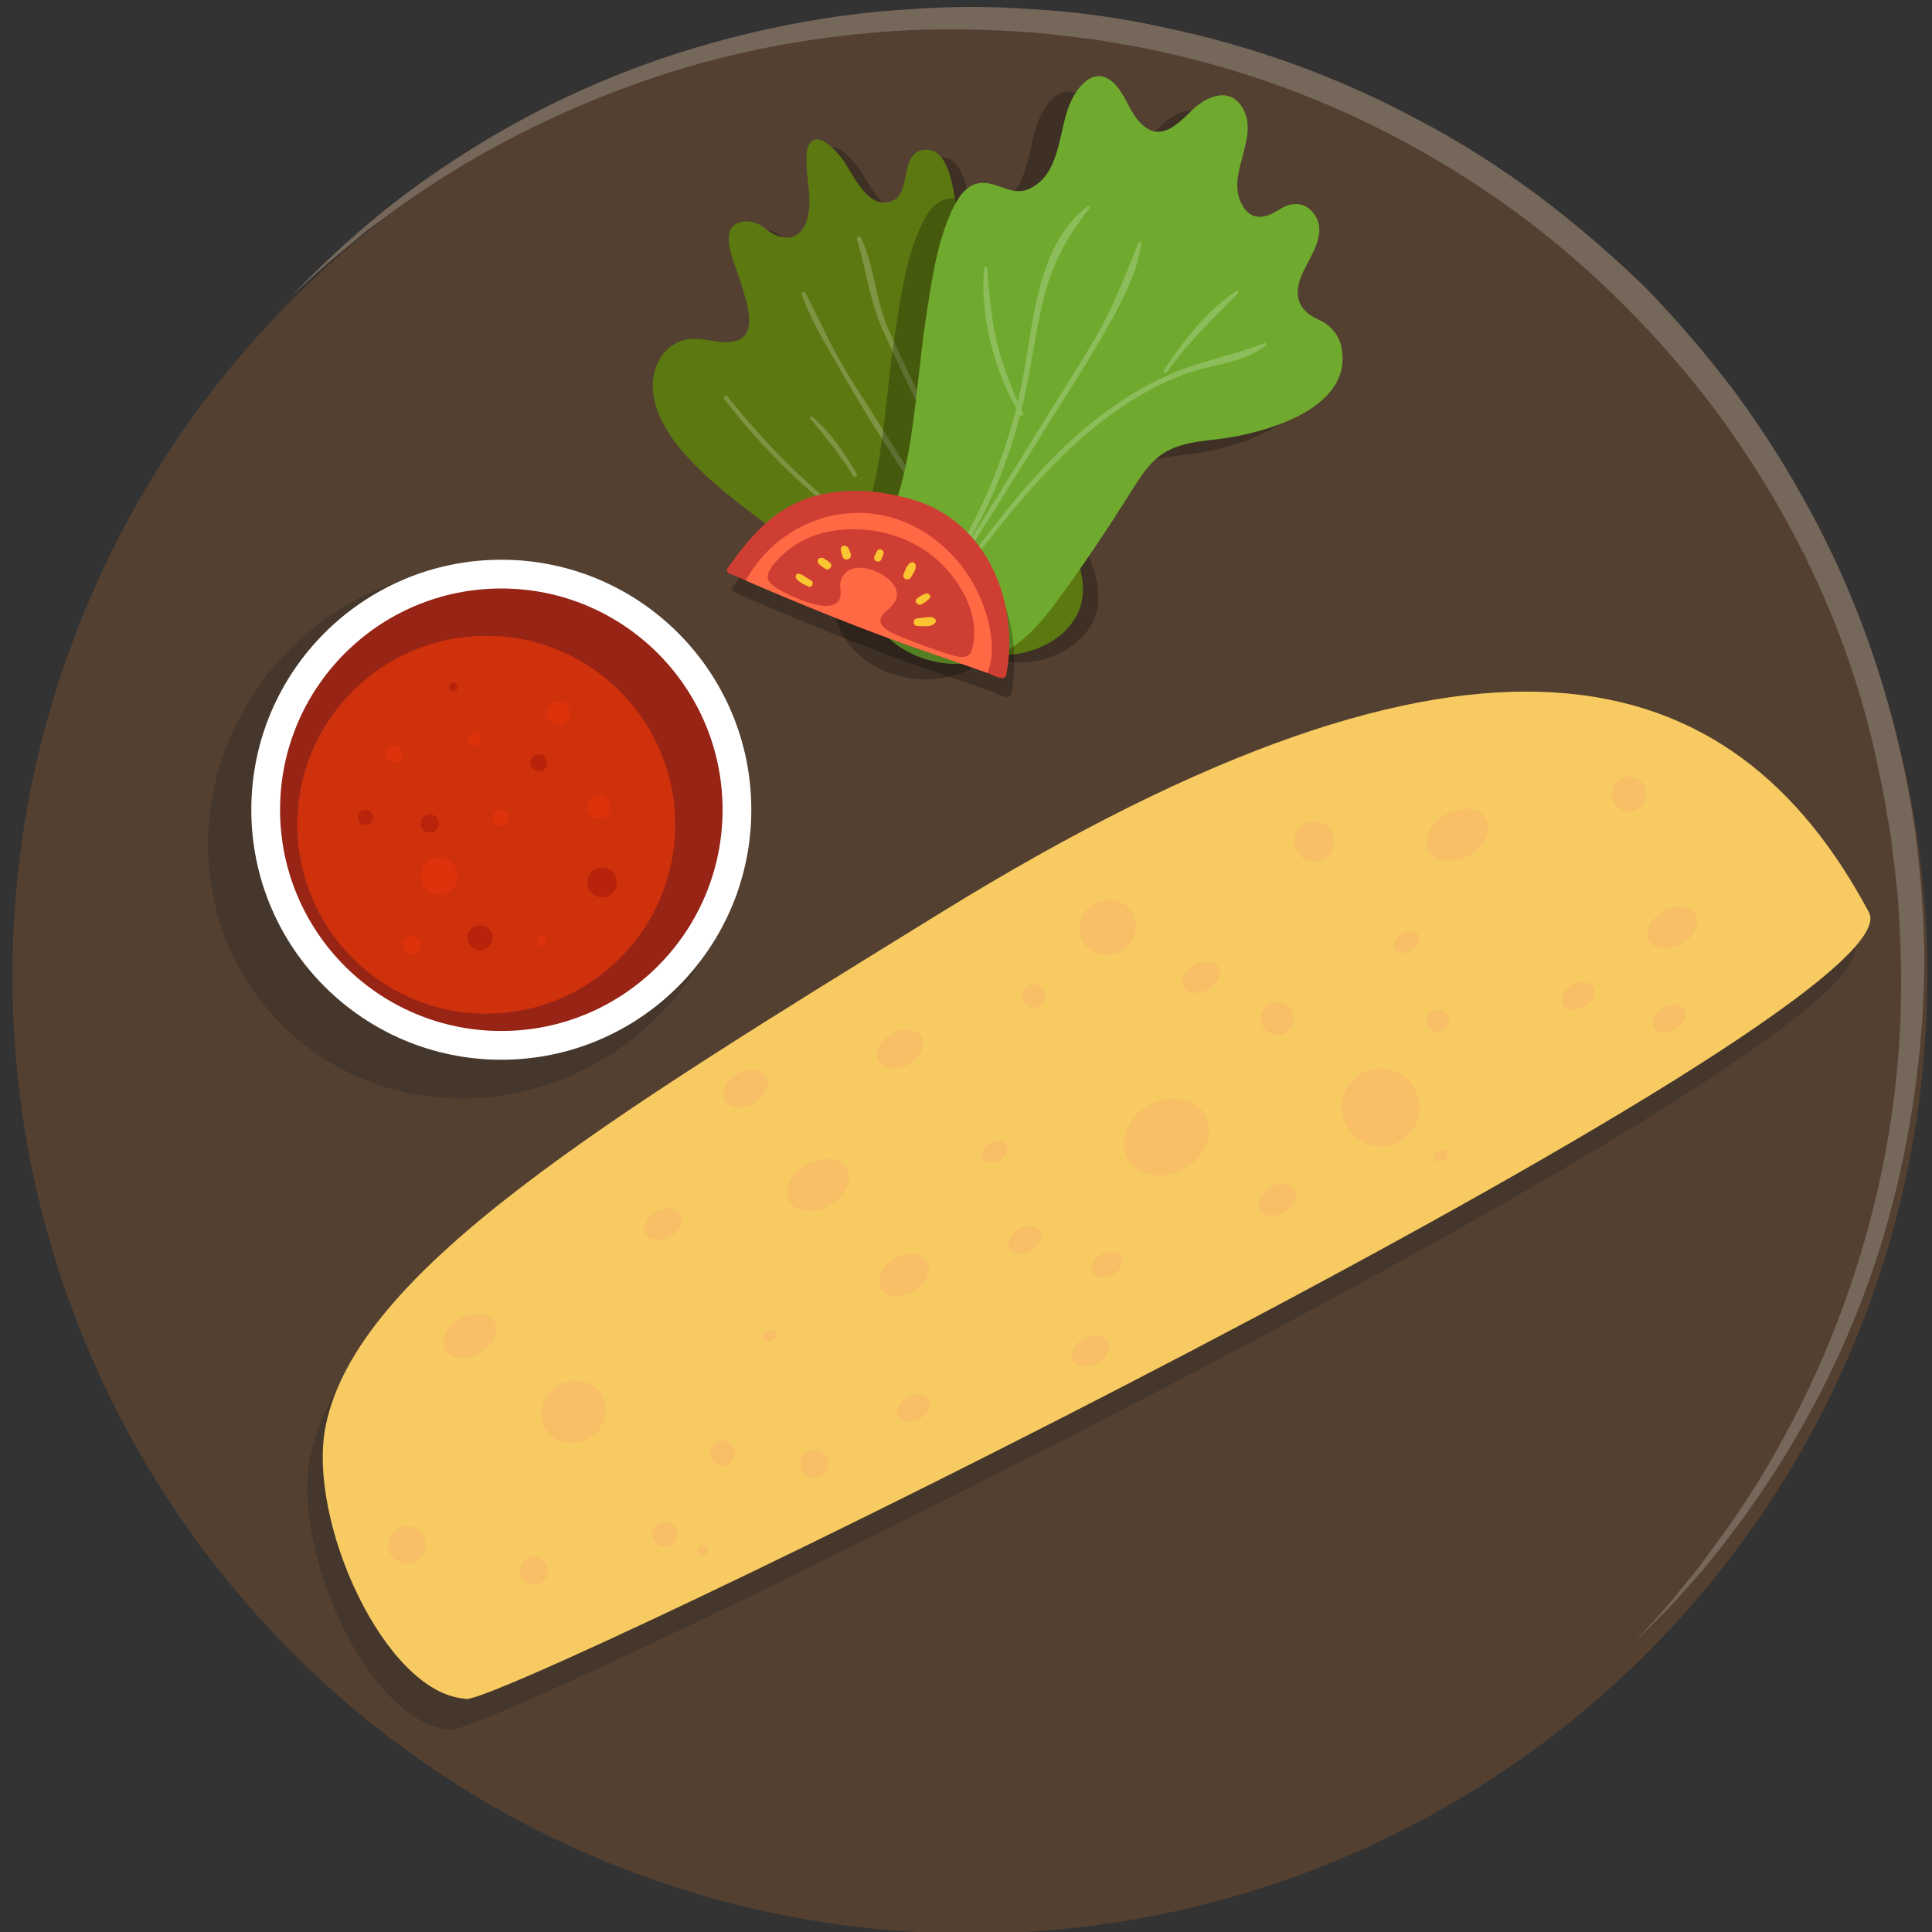 <?xml version="1.0" encoding="UTF-8"?>
<svg xmlns="http://www.w3.org/2000/svg" viewBox="0 0 250 250">
  <rect x="0" y="0" width="250" height="250" fill="#333333" stroke="none"/>
  <defs>
    <style>
      .cls-1 {
        fill: #8dbc5a;
      }

      .cls-2 {
        fill: #5c7811;
      }

      .cls-3 {
        fill: #fff;
      }

      .cls-4, .cls-5, .cls-6, .cls-7 {
        opacity: .25;
      }

      .cls-5 {
        mix-blend-mode: multiply;
      }

      .cls-8 {
        fill: #f8cb62;
      }

      .cls-8, .cls-9, .cls-7 {
        fill-rule: evenodd;
      }

      .cls-10 {
        isolation: isolate;
      }

      .cls-11 {
        fill: #ff6a45;
      }

      .cls-12 {
        fill: #76675b;
      }

      .cls-13 {
        fill: #ce310b;
      }

      .cls-14 {
        fill: #534031;
      }

      .cls-15 {
        fill: #7f9443;
      }

      .cls-16 {
        fill: #dd320b;
      }

      .cls-6, .cls-7 {
        fill: #1d1d1b;
      }

      .cls-17 {
        fill: #6faa2e;
      }

      .cls-18 {
        fill: #b7230b;
      }

      .cls-19 {
        fill: #fbc532;
      }

      .cls-20 {
        fill: #cf3e32;
      }

      .cls-9 {
        fill: #f8bf66;
      }

      .cls-21 {
        fill: #972415;
      }
    </style>
  </defs>
  <g class="cls-10">
    <g id="Ebene_1">
      <g id="Ebene_1-2" data-name="Ebene_1">
        <g id="Ebene_1-2">
          <circle class="cls-14" cx="125.5" cy="126.3" r="123.9"/>
          <path class="cls-12" d="M37.6,38.4l3.1-3.1c1-1,2.3-2.2,3.8-3.6.8-.7,1.6-1.4,2.5-2.2l2.9-2.4c11.5-9.1,24.6-16.1,38.7-20.5,9.4-2.9,19.1-4.8,29-5.4,5.4-.4,10.8-.4,16.1,0,5.6.3,11.2,1.1,16.7,2.3,11.6,2.4,22.7,6.4,33.1,12,5.4,2.8,10.5,6.1,15.4,9.7,4.9,3.7,9.6,7.7,14,12,4.2,4.3,8.2,9,11.8,13.8,3.6,4.9,6.8,10,9.7,15.4,5.6,10.4,9.6,21.6,12,33.2,1.2,5.5,1.9,11.1,2.3,16.7.4,5.4.4,10.8,0,16.1-.7,9.8-2.5,19.6-5.4,29-4.4,14-11.4,27.1-20.5,38.7l-2.4,3c-.8.9-1.5,1.7-2.2,2.5-1.4,1.5-2.5,2.8-3.6,3.8l-3.1,3.1,2.9-3.2c1-1,2.1-2.4,3.4-4l2.1-2.6,2.2-3c3.8-5.1,7.1-10.5,10-16.1,3.8-7.3,6.8-14.9,9.1-22.8,2.7-9.3,4.3-18.9,4.7-28.5.2-5.3.1-10.5-.3-15.8-.2-2.7-.6-5.4-.9-8.1-.2-1.4-.5-2.7-.7-4.1s-.5-2.7-.8-4.1c-2.2-11.2-6.2-22.1-11.7-32.2-2.8-5.2-6-10.1-9.5-14.9-7.2-9.5-15.6-18-25.1-25.1-4.7-3.5-9.7-6.7-14.9-9.5-10.1-5.5-21-9.5-32.2-11.9-1.4-.3-2.7-.6-4.1-.8s-2.7-.5-4.1-.7c-2.7-.3-5.4-.7-8.1-.9-5.2-.4-10.5-.5-15.8-.3-9.7.5-19.2,2-28.5,4.7-7.9,2.3-15.5,5.4-22.7,9.1-5.6,2.9-11,6.2-16.1,10l-3,2.2-2.5,2.1c-1.6,1.3-2.9,2.4-4,3.4l-3.3,3h0Z"/>
        </g>
      </g>
      <g>
        <ellipse class="cls-6" cx="61.35" cy="107.73" rx="35.18" ry="33.63" transform="translate(-58.21 74.94) rotate(-45)"/>
        <circle class="cls-3" cx="64.87" cy="104.78" r="32.35"/>
        <circle class="cls-21" cx="64.87" cy="104.78" r="28.63"/>
        <circle class="cls-13" cx="62.92" cy="106.72" r="24.45"/>
        <circle class="cls-16" cx="51" cy="97.6" r="1.1"/>
        <circle class="cls-16" cx="61.33" cy="95.65" r=".85"/>
        <circle class="cls-16" cx="56.82" cy="113.36" r="2.38"/>
        <path class="cls-16" d="M78.96,104.45c0,.82-.67,1.49-1.49,1.49s-1.49-.67-1.49-1.49.67-1.49,1.49-1.49,1.49.67,1.49,1.49Z"/>
        <path class="cls-16" d="M54.44,122.32c0,.65-.52,1.17-1.17,1.17s-1.17-.52-1.17-1.17.52-1.17,1.17-1.17,1.17.52,1.17,1.17Z"/>
        <path class="cls-16" d="M70.71,121.77c0,.34-.28.62-.62.62s-.62-.28-.62-.62.28-.62.62-.62.62.28.62.62Z"/>
        <path class="cls-16" d="M73.8,92.29c0,.85-.69,1.54-1.54,1.54s-1.54-.69-1.54-1.54.69-1.54,1.54-1.54,1.54.69,1.54,1.54Z"/>
        <path class="cls-16" d="M65.83,105.83c0,.58-.47,1.05-1.05,1.05s-1.05-.47-1.05-1.05.47-1.05,1.05-1.05,1.05.47,1.05,1.05Z"/>
        <path class="cls-18" d="M70.82,98.69c0,.6-.49,1.09-1.09,1.09s-1.09-.49-1.09-1.09.49-1.09,1.09-1.09,1.09.49,1.09,1.09Z"/>
        <path class="cls-18" d="M48.26,105.76c0,.54-.44.98-.98.98s-.98-.44-.98-.98.44-.98.98-.98.98.44.98.98Z"/>
        <path class="cls-18" d="M56.78,106.56c0,.65-.52,1.17-1.17,1.17s-1.17-.52-1.17-1.17.52-1.17,1.17-1.17,1.17.52,1.17,1.17Z"/>
        <path class="cls-18" d="M63.73,121.36c0,.9-.73,1.62-1.62,1.62s-1.62-.73-1.62-1.62.73-1.62,1.62-1.62,1.62.73,1.62,1.62Z"/>
        <circle class="cls-18" cx="77.9" cy="114.18" r="1.92"/>
        <circle class="cls-18" cx="58.66" cy="88.91" r=".55"/>
      </g>
      <g>
        <g>
          <path class="cls-4" d="M140.29,70.63c-4.23-9.51-10.22-18.34-12.44-28.64-1.1-5.1-1.3-10.34-2.3-15.46-.38-1.94-1.01-6.47-3.96-6.15-3.36.36-1.46,5.79-4.35,6.7-3.05.97-4.86-3.61-6.2-5.44-.67-.91-2.97-3.64-4.19-2.17-.33.4-.42.93-.46,1.44-.24,2.8.84,5.69.06,8.44-.58,2.07-2.17,3.05-4.35,1.95-.77-.39-1.33-1.07-2.15-1.38-.77-.29-1.74-.41-2.51-.05-.91.42-1.14,1.11-1.14,2.05.01,1.87,1.12,4.12,1.64,5.91.77,2.67,2.55,7.33-1.89,7.45-1.72.05-3.4-.67-5.13-.36-3.06.55-4.66,3.6-4.44,6.52.28,3.64,2.71,6.91,5.16,9.44,3.16,3.27,6.92,6,10.55,8.72,2.77,2.08,5.61,4.07,8.52,5.95,0,.16.09.33.26.44,4.02,2.61,8.17,5.27,12.46,7.4,3.2,1.59,6.83,2.8,10.44,2.18,2.92-.5,5.84-2.1,7.34-4.73,1.9-3.35.5-6.99-.93-10.22Z"/>
          <path class="cls-2" d="M138.29,69.63c-4.23-9.51-10.22-18.34-12.44-28.64-1.1-5.1-1.3-10.34-2.3-15.46-.38-1.94-1.01-6.47-3.96-6.15-3.36.36-1.46,5.79-4.35,6.7-3.05.97-4.86-3.61-6.2-5.44-.67-.91-2.97-3.64-4.19-2.17-.33.4-.42.93-.46,1.44-.24,2.8.84,5.69.06,8.44-.58,2.07-2.17,3.05-4.35,1.95-.77-.39-1.33-1.07-2.15-1.38-.77-.29-1.74-.41-2.51-.05-.91.42-1.14,1.11-1.14,2.05.01,1.87,1.12,4.12,1.64,5.91.77,2.67,2.55,7.33-1.89,7.45-1.72.05-3.4-.67-5.13-.36-3.06.55-4.66,3.6-4.44,6.52.28,3.64,2.71,6.91,5.16,9.44,3.16,3.27,6.92,6,10.55,8.72,2.77,2.08,5.61,4.07,8.52,5.95,0,.16.09.33.26.44,4.02,2.61,8.17,5.27,12.46,7.4,3.2,1.59,6.83,2.8,10.44,2.18,2.92-.5,5.84-2.1,7.34-4.73,1.9-3.35.5-6.99-.93-10.22Z"/>
          <path class="cls-15" d="M131.67,77.4c-6.84-3.72-11.01-11.66-15.05-18.01-2.13-3.35-4.22-6.74-6.36-10.08-2.33-3.64-4.08-7.54-6.01-11.4-.14-.27-.6-.08-.5.21,1.47,4.07,3.87,7.74,6.01,11.48,2.19,3.84,4.61,7.57,7,11.29,3.68,5.73,7.53,12.64,13.49,16.35-7.38-.88-13.98-5.46-19.78-9.82-6.15-4.62-11.55-10.13-16.35-16.13-.18-.23-.59.09-.41.32,4.86,6.4,10.66,11.99,17.12,16.77,6,4.44,13.07,9.04,20.71,9.55.29.02.39-.4.14-.54Z"/>
          <path class="cls-15" d="M132.61,75.34c-5-6.47-8.76-13.57-12.17-20.99-1.77-3.86-3.66-7.67-5.41-11.55-1.75-3.89-1.83-8.24-3.62-12.06-.14-.3-.62-.08-.53.23,1.21,3.94,1.67,8.03,3.38,11.82,1.8,3.99,3.72,7.95,5.64,11.88,3.54,7.26,7.06,14.77,12.47,20.85.11.13.34-.05.24-.19Z"/>
          <path class="cls-15" d="M120.98,35.7c-.04-.15-.27-.12-.27.04-.08,3.43.02,6.98.14,10.42.11,3.01.6,5.84,2.06,8.5.13.24.47.03.36-.22-1.5-3.31-1.84-6.86-1.89-10.46-.04-2.72.29-5.63-.4-8.28Z"/>
          <path class="cls-15" d="M110.86,61.33c-1.55-2.71-3.36-5.33-5.72-7.39-.18-.16-.4.08-.26.26,1.97,2.39,3.93,4.73,5.51,7.41.18.3.64.03.47-.28Z"/>
        </g>
        <g>
          <path class="cls-4" d="M169.63,47.13c-.24-1.33-.92-2.42-2.02-3.21-.66-.48-1.48-.72-2.14-1.2-1.93-1.41-1.83-3.35-.93-5.34,1.11-2.44,3.65-5.73,1.04-8.21-.84-.8-1.92-.94-3-.58-.72.24-1.31.74-1.99,1.06-2.1,1.01-3.52.05-4.21-1.94-1.33-3.85,2.71-8.25.28-11.94-1.73-2.62-4.68-1.21-6.46.54-2.06,2.02-4.34,4.3-6.92,1.27-1.24-1.46-1.79-3.59-3.22-4.89-2.4-2.19-4.56.36-5.56,2.61-1.59,3.58-1.17,9.32-5.4,11.17-2.36,1.04-4.39-1.35-6.76-.69-1.31.37-2.19,1.55-2.79,2.7-2.25,4.32-2.99,9.81-3.72,14.57-.92,5.99-1.26,12.07-2.38,18.03-.67,3.57-1.81,7.03-3.09,10.43-1.1,2.92-3.04,5.68-2.06,8.84.98,3.18,3.53,5.44,6.57,6.63,3.1,1.22,6.72,1.27,9.82.01,3.69-1.49,6.26-4.69,8.54-7.82,3.16-4.33,6.14-8.8,8.99-13.33,1.27-2.02,2.55-4.2,4.7-5.41,2.06-1.16,4.5-1.35,6.8-1.62,5.64-.68,17.31-3.81,15.89-11.67Z"/>
          <path class="cls-17" d="M173.63,45.13c-.24-1.33-.92-2.42-2.02-3.21-.66-.48-1.48-.72-2.14-1.2-1.93-1.41-1.83-3.35-.93-5.34,1.11-2.44,3.65-5.73,1.04-8.21-.84-.8-1.92-.94-3-.58-.72.24-1.31.74-1.99,1.06-2.1,1.01-3.52.05-4.21-1.94-1.33-3.85,2.71-8.25.28-11.94-1.73-2.62-4.68-1.21-6.46.54-2.06,2.02-4.34,4.3-6.92,1.27-1.24-1.46-1.79-3.59-3.22-4.89-2.4-2.19-4.56.36-5.56,2.61-1.59,3.58-1.17,9.32-5.4,11.17-2.36,1.04-4.39-1.35-6.76-.69-1.31.37-2.19,1.55-2.79,2.7-2.25,4.32-2.99,9.81-3.72,14.57-.92,5.99-1.26,12.07-2.38,18.03-.67,3.57-1.81,7.03-3.09,10.43-1.1,2.92-3.04,5.68-2.06,8.84.98,3.18,3.53,5.44,6.57,6.63,3.1,1.22,6.72,1.27,9.82.01,3.69-1.49,6.26-4.69,8.54-7.82,3.16-4.33,6.14-8.8,8.99-13.33,1.27-2.02,2.55-4.2,4.7-5.41,2.06-1.16,4.5-1.35,6.8-1.62,5.64-.68,17.31-3.81,15.89-11.67Z"/>
          <path class="cls-1" d="M140.74,26.7c-6.35,4.76-6.98,14.46-8.27,21.62-.22,1.23-.48,2.46-.77,3.67-1.15-2.6-2.14-5.26-2.78-8.04-.71-3.07-.9-6.17-1.21-9.29-.02-.2-.33-.18-.35.01-.6,6.1,1.22,12.79,4.13,18.19-2.09,8.32-5.69,16.16-10.69,23.19-.2.28.23.59.44.31,5.03-6.81,8.66-14.44,10.76-22.62.18.13.48-.04.37-.29-.06-.14-.13-.28-.19-.42.1-.42.2-.83.3-1.25.98-4.38,1.49-8.86,2.59-13.22,1.12-4.44,3.06-8.08,5.93-11.63.12-.15-.1-.34-.24-.23Z"/>
          <path class="cls-1" d="M147.33,31.38c-1.76,4.33-3.3,8.45-5.69,12.51-2.16,3.66-4.46,7.24-6.7,10.85-4.81,7.72-9.57,15.46-14.35,23.2-.16.26.22.54.39.28,5.09-8.09,10.19-16.17,15.25-24.28,2.38-3.82,4.85-7.6,7.05-11.53,1.89-3.37,3.91-7.06,4.39-10.94.02-.2-.26-.26-.34-.08Z"/>
          <path class="cls-1" d="M163.57,44.4c-3.94,1.59-8.14,2.3-12.05,3.98-3.49,1.5-6.74,3.54-9.72,5.89-6.9,5.44-12.26,12.46-17.45,19.47-.16.22.18.46.34.25,5.43-6.9,10.86-14.01,17.85-19.43,3.26-2.53,6.84-4.67,10.71-6.13,3.38-1.27,7.64-1.4,10.52-3.71.17-.14,0-.4-.2-.32Z"/>
          <path class="cls-1" d="M159.97,37.65c-3.8,2.54-6.88,6.48-9.37,10.26-.16.24.2.51.37.27,2.7-3.83,6-6.9,9.23-10.25.16-.16-.03-.4-.22-.27Z"/>
        </g>
        <g>
          <path class="cls-5" d="M94.92,76.59c8.18,3.57,16.46,6.99,24.89,9.93,2.93,1.02,5.86,2,8.78,3.06.54.2,2.08,1.16,2.27.16,1.74-9.17-2.35-19.74-12.04-22.63-4.15-1.24-8.78-1.63-13.01-.4-4.98,1.45-8.13,5.19-11.03,9.28-.14.2-.09.49.15.6Z"/>
          <path class="cls-20" d="M94.27,74.15c8.18,3.57,16.46,6.99,24.89,9.93,2.93,1.02,5.86,2,8.78,3.06.54.2,2.08,1.16,2.27.16,1.74-9.17-2.35-19.74-12.04-22.63-4.15-1.24-8.78-1.63-13.01-.4-4.98,1.45-8.13,5.19-11.03,9.28-.14.2-.09.49.15.6Z"/>
          <path class="cls-11" d="M125.29,74.45c-2.47-3.76-6.35-6.72-10.77-7.7-7.3-1.62-14.58,2.07-18.02,8.37,7.46,3.22,15,6.29,22.67,8.96,2.87,1,5.76,1.97,8.62,3.01,1.52-3.95-.37-9.4-2.5-12.64Z"/>
          <path class="cls-20" d="M99.49,75.2c.2.34.53.58.85.8,1.16.78,8.06,4.34,8.43,1,.04-.37-.02-.74-.04-1.11-.03-.54.1-1.01.42-1.45.2-.27.44-.52.74-.68,1.44-.77,3.73.11,4.89,1.02.44.35.84.76,1.07,1.27.67,1.44-.38,2.37-1.39,3.23-.62.53-.75,1.26-.13,1.86.61.59,1.47.94,2.24,1.26,2.2.89,4.42,1.75,6.7,2.4.99.28,2.12.48,2.48-.71,1.38-4.57-1.88-9.69-5.23-12.27-3.88-2.99-9.21-4.08-14.12-2.84-.62.16-1.23.36-1.81.62-1.81.8-3.51,2.11-4.7,3.7-.37.5-.76,1.26-.44,1.87,0,.02.02.03.03.05Z"/>
          <path class="cls-19" d="M118.64,80.99c.72.03,2.02.25,2.44-.5.08-.15,0-.31-.1-.41-.29-.3-.73-.23-1.11-.2-.41.04-.81.1-1.22.14-.54.05-.57.95,0,.97Z"/>
          <path class="cls-19" d="M119.28,78.18c.37-.22.71-.42,1-.74.3-.34-.11-.74-.47-.64-.42.12-.75.37-1.11.6-.53.34.05,1.1.58.78Z"/>
          <path class="cls-19" d="M116.93,74.27c-.28.63.64.98.96.41.25-.44.7-1,.6-1.54-.05-.26-.33-.49-.6-.35-.54.26-.73.96-.96,1.48Z"/>
          <path class="cls-19" d="M113.15,72.02c-.23.57.63.94.88.38.12-.27.24-.52.31-.8.1-.44-.57-.72-.82-.35-.16.24-.26.5-.37.77Z"/>
          <path class="cls-19" d="M108.8,71c-.02.37.13.71.25,1.06.23.67,1.29.26,1.03-.41-.11-.29-.2-.64-.41-.87-.26-.27-.83-.25-.86.22Z"/>
          <path class="cls-19" d="M105.89,72.87c.21.3.57.5.87.71.52.37,1.14-.4.62-.77-.29-.21-.6-.51-.95-.62-.41-.12-.82.29-.54.68Z"/>
          <path class="cls-19" d="M104.57,75.89c.51.25.84-.55.35-.81-.38-.2-.72-.45-1.09-.67-.24-.14-.66-.31-.83.01-.33.64,1.18,1.27,1.57,1.46Z"/>
        </g>
      </g>
      <path class="cls-7" d="M239.84,122.06c-17.66-33.12-50.77-42.74-119.95-.05-43.37,26.76-75.63,46.33-79.74,66.45-2.5,12.22,7.61,34.59,18.03,35.35,1.92,2.39,188.6-88.74,181.66-101.75Z"/>
      <g>
        <path class="cls-8" d="M121.89,118.01c-43.37,26.76-75.63,46.33-79.74,66.45-2.5,12.22,7.61,34.59,18.03,35.35,1.92,2.39,188.6-88.74,181.66-101.75-17.66-33.12-50.77-42.74-119.95-.05Z"/>
        <path class="cls-9" d="M174.26,145.79c-1.37-2.42-.51-5.51,1.91-6.88,2.42-1.37,5.51-.51,6.88,1.91,1.37,2.42.51,5.51-1.91,6.88s-5.51.51-6.88-1.91Z"/>
        <path class="cls-9" d="M163.41,132.84c-.59-1.04-.22-2.37.82-2.96,1.04-.59,2.37-.22,2.96.82.59,1.04.22,2.37-.82,2.96-1.04.59-2.37.22-2.96-.82Z"/>
        <path class="cls-9" d="M180.43,122.8c-.35-.61.08-1.51.94-2,.87-.49,1.85-.39,2.2.22.35.61-.08,1.51-.94,2s-1.85.39-2.2-.22Z"/>
        <path class="cls-9" d="M132.42,129.63c-.41-.73-.16-1.66.57-2.07.73-.41,1.66-.16,2.07.57.41.73.16,1.66-.57,2.07-.73.41-1.66.16-2.07-.57Z"/>
        <path class="cls-9" d="M167.81,110.18c-.71-1.25-.27-2.84.98-3.55,1.25-.71,2.85-.27,3.55.98.71,1.25.27,2.84-.98,3.55-1.25.71-2.84.27-3.55-.98Z"/>
        <path class="cls-9" d="M213.4,121.74c-.66-1.17.15-2.89,1.8-3.83,1.66-.94,3.55-.75,4.21.42.66,1.17-.15,2.89-1.8,3.83-1.66.94-3.55.75-4.21-.42Z"/>
        <path class="cls-9" d="M184.74,132.8c-.4-.71-.15-1.63.56-2.03.71-.4,1.63-.15,2.03.56.4.71.15,1.63-.56,2.03-.71.4-1.63.15-2.03-.56Z"/>
        <path class="cls-9" d="M208.84,103.86c-.61-1.08-.23-2.47.85-3.09,1.09-.61,2.47-.23,3.08.86.61,1.08.23,2.47-.85,3.08-1.09.61-2.47.23-3.09-.85Z"/>
        <path class="cls-9" d="M185.55,150.06c-.19-.34.04-.84.52-1.11.48-.27,1.03-.22,1.22.12.19.34-.04.84-.52,1.11-.48.27-1.03.22-1.22-.12Z"/>
        <path class="cls-9" d="M145.94,149.97c-1.28-2.26-.07-5.38,2.69-6.94s6.05-1,7.33,1.26c1.28,2.26.07,5.38-2.69,6.94-2.76,1.56-6.05,1-7.33-1.26Z"/>
        <path class="cls-9" d="M184.84,110.16c-.83-1.46.18-3.6,2.24-4.77,2.06-1.17,4.42-.93,5.24.53.83,1.46-.18,3.6-2.24,4.77-2.06,1.17-4.42.93-5.24-.53Z"/>
        <path class="cls-9" d="M202.2,130.01c-.44-.78.1-1.92,1.2-2.55,1.1-.62,2.36-.5,2.8.28.44.78-.1,1.92-1.2,2.55-1.1.62-2.36.5-2.8-.28Z"/>
        <path class="cls-9" d="M140.1,121.83c-.96-1.69-.29-3.9,1.5-4.9,1.78-1.01,4.02-.45,4.97,1.24.96,1.69.29,3.9-1.49,4.9-1.78,1.01-4.02.45-4.97-1.24Z"/>
        <path class="cls-9" d="M153.13,127.73c-.5-.89.11-2.19,1.36-2.89s2.68-.56,3.18.32c.5.89-.11,2.19-1.36,2.89-1.25.71-2.68.56-3.18-.32Z"/>
        <path class="cls-9" d="M214.01,132.91c-.44-.78.1-1.92,1.2-2.55,1.1-.62,2.36-.5,2.8.28.44.78-.1,1.92-1.2,2.55-1.1.62-2.36.5-2.8-.28Z"/>
        <path class="cls-9" d="M163.02,156.54c-.5-.89.11-2.19,1.36-2.9,1.25-.71,2.68-.56,3.18.32.5.89-.11,2.19-1.36,2.89-1.25.71-2.68.56-3.18-.32Z"/>
        <path class="cls-9" d="M127.12,149.92c-.35-.61.08-1.51.94-2,.87-.49,1.85-.39,2.2.22.35.61-.08,1.51-.94,2s-1.86.39-2.2-.22Z"/>
        <path class="cls-9" d="M113.96,166.68c-.66-1.17.15-2.89,1.8-3.83,1.66-.94,3.55-.75,4.21.42.66,1.17-.15,2.89-1.8,3.83-1.66.94-3.55.75-4.21-.42Z"/>
        <path class="cls-9" d="M98.75,173.36c-.19-.34.04-.84.52-1.11.48-.27,1.03-.22,1.22.12.19.34-.04.84-.52,1.11-.48.27-1.03.22-1.22-.12Z"/>
        <path class="cls-9" d="M70.5,184.8c-1.07-1.9-.28-4.39,1.78-5.56,2.05-1.16,4.6-.56,5.68,1.33,1.07,1.9.28,4.39-1.78,5.56-2.05,1.16-4.61.56-5.68-1.33Z"/>
        <path class="cls-9" d="M102.13,155.45c-.83-1.46.18-3.6,2.24-4.77,2.06-1.17,4.42-.93,5.24.53.83,1.46-.18,3.6-2.24,4.77-2.06,1.17-4.42.93-5.24-.53Z"/>
        <path class="cls-9" d="M130.63,161.58c-.44-.78.1-1.92,1.2-2.55s2.36-.5,2.8.28c.44.78-.1,1.92-1.2,2.55-1.1.62-2.36.5-2.8-.28Z"/>
        <path class="cls-9" d="M83.54,159.68c-.5-.89.11-2.19,1.36-2.9,1.25-.71,2.68-.56,3.18.32s-.11,2.19-1.36,2.89c-1.25.71-2.68.56-3.18-.32Z"/>
        <path class="cls-9" d="M116.22,183.35c-.44-.78.1-1.92,1.2-2.55,1.1-.62,2.36-.5,2.8.28.44.78-.1,1.92-1.2,2.55-1.1.62-2.36.5-2.8-.28Z"/>
        <path class="cls-9" d="M103.8,190.31c-.5-.89-.19-2.02.7-2.52.89-.5,2.02-.19,2.52.7.5.89.19,2.02-.7,2.52-.89.5-2.02.19-2.52-.7Z"/>
        <path class="cls-9" d="M50.54,201.12c-.66-1.17-.25-2.67.92-3.33,1.17-.66,2.67-.25,3.33.92.66,1.17.25,2.67-.92,3.33-1.17.66-2.67.25-3.33-.92Z"/>
        <path class="cls-9" d="M90.32,200.97c-.19-.34-.07-.77.27-.96.34-.19.77-.07.96.27s.07.77-.27.96c-.34.19-.77.07-.96-.27Z"/>
        <path class="cls-9" d="M92.08,188.85c-.44-.78-.17-1.77.61-2.22.78-.44,1.77-.17,2.22.61.44.78.17,1.77-.61,2.22-.78.44-1.77.17-2.22-.61Z"/>
        <path class="cls-9" d="M84.61,199.35c-.44-.78-.17-1.77.61-2.22.78-.44,1.77-.17,2.22.61s.17,1.77-.61,2.22c-.78.44-1.77.17-2.22-.61Z"/>
        <path class="cls-9" d="M67.48,204.16c-.5-.89-.19-2.02.7-2.52.89-.5,2.02-.19,2.52.7.5.89.19,2.02-.7,2.52-.89.5-2.02.19-2.52-.7Z"/>
        <path class="cls-9" d="M141.37,164.71c-.41-.73.09-1.8,1.12-2.38,1.03-.58,2.21-.47,2.62.26.41.73-.09,1.8-1.12,2.38-1.03.58-2.21.47-2.62-.26Z"/>
        <path class="cls-9" d="M138.83,176.09c-.5-.89.11-2.19,1.36-2.89,1.25-.71,2.68-.56,3.18.32.5.89-.11,2.19-1.36,2.89-1.25.71-2.68.57-3.18-.32Z"/>
        <path class="cls-9" d="M93.79,142.37c-.59-1.04.13-2.57,1.6-3.41,1.47-.83,3.16-.66,3.75.38.59,1.04-.13,2.57-1.6,3.41-1.47.83-3.16.66-3.75-.38Z"/>
        <path class="cls-9" d="M113.68,137.32c-.61-1.08.14-2.68,1.67-3.55,1.53-.87,3.29-.69,3.9.39.61,1.09-.14,2.68-1.67,3.55-1.53.87-3.29.69-3.9-.39Z"/>
        <path class="cls-9" d="M57.59,174.68c-.71-1.25.16-3.08,1.92-4.08,1.77-1,3.78-.8,4.49.45.71,1.25-.16,3.08-1.92,4.08-1.77,1-3.78.8-4.49-.45Z"/>
      </g>
    </g>
  </g>
</svg>